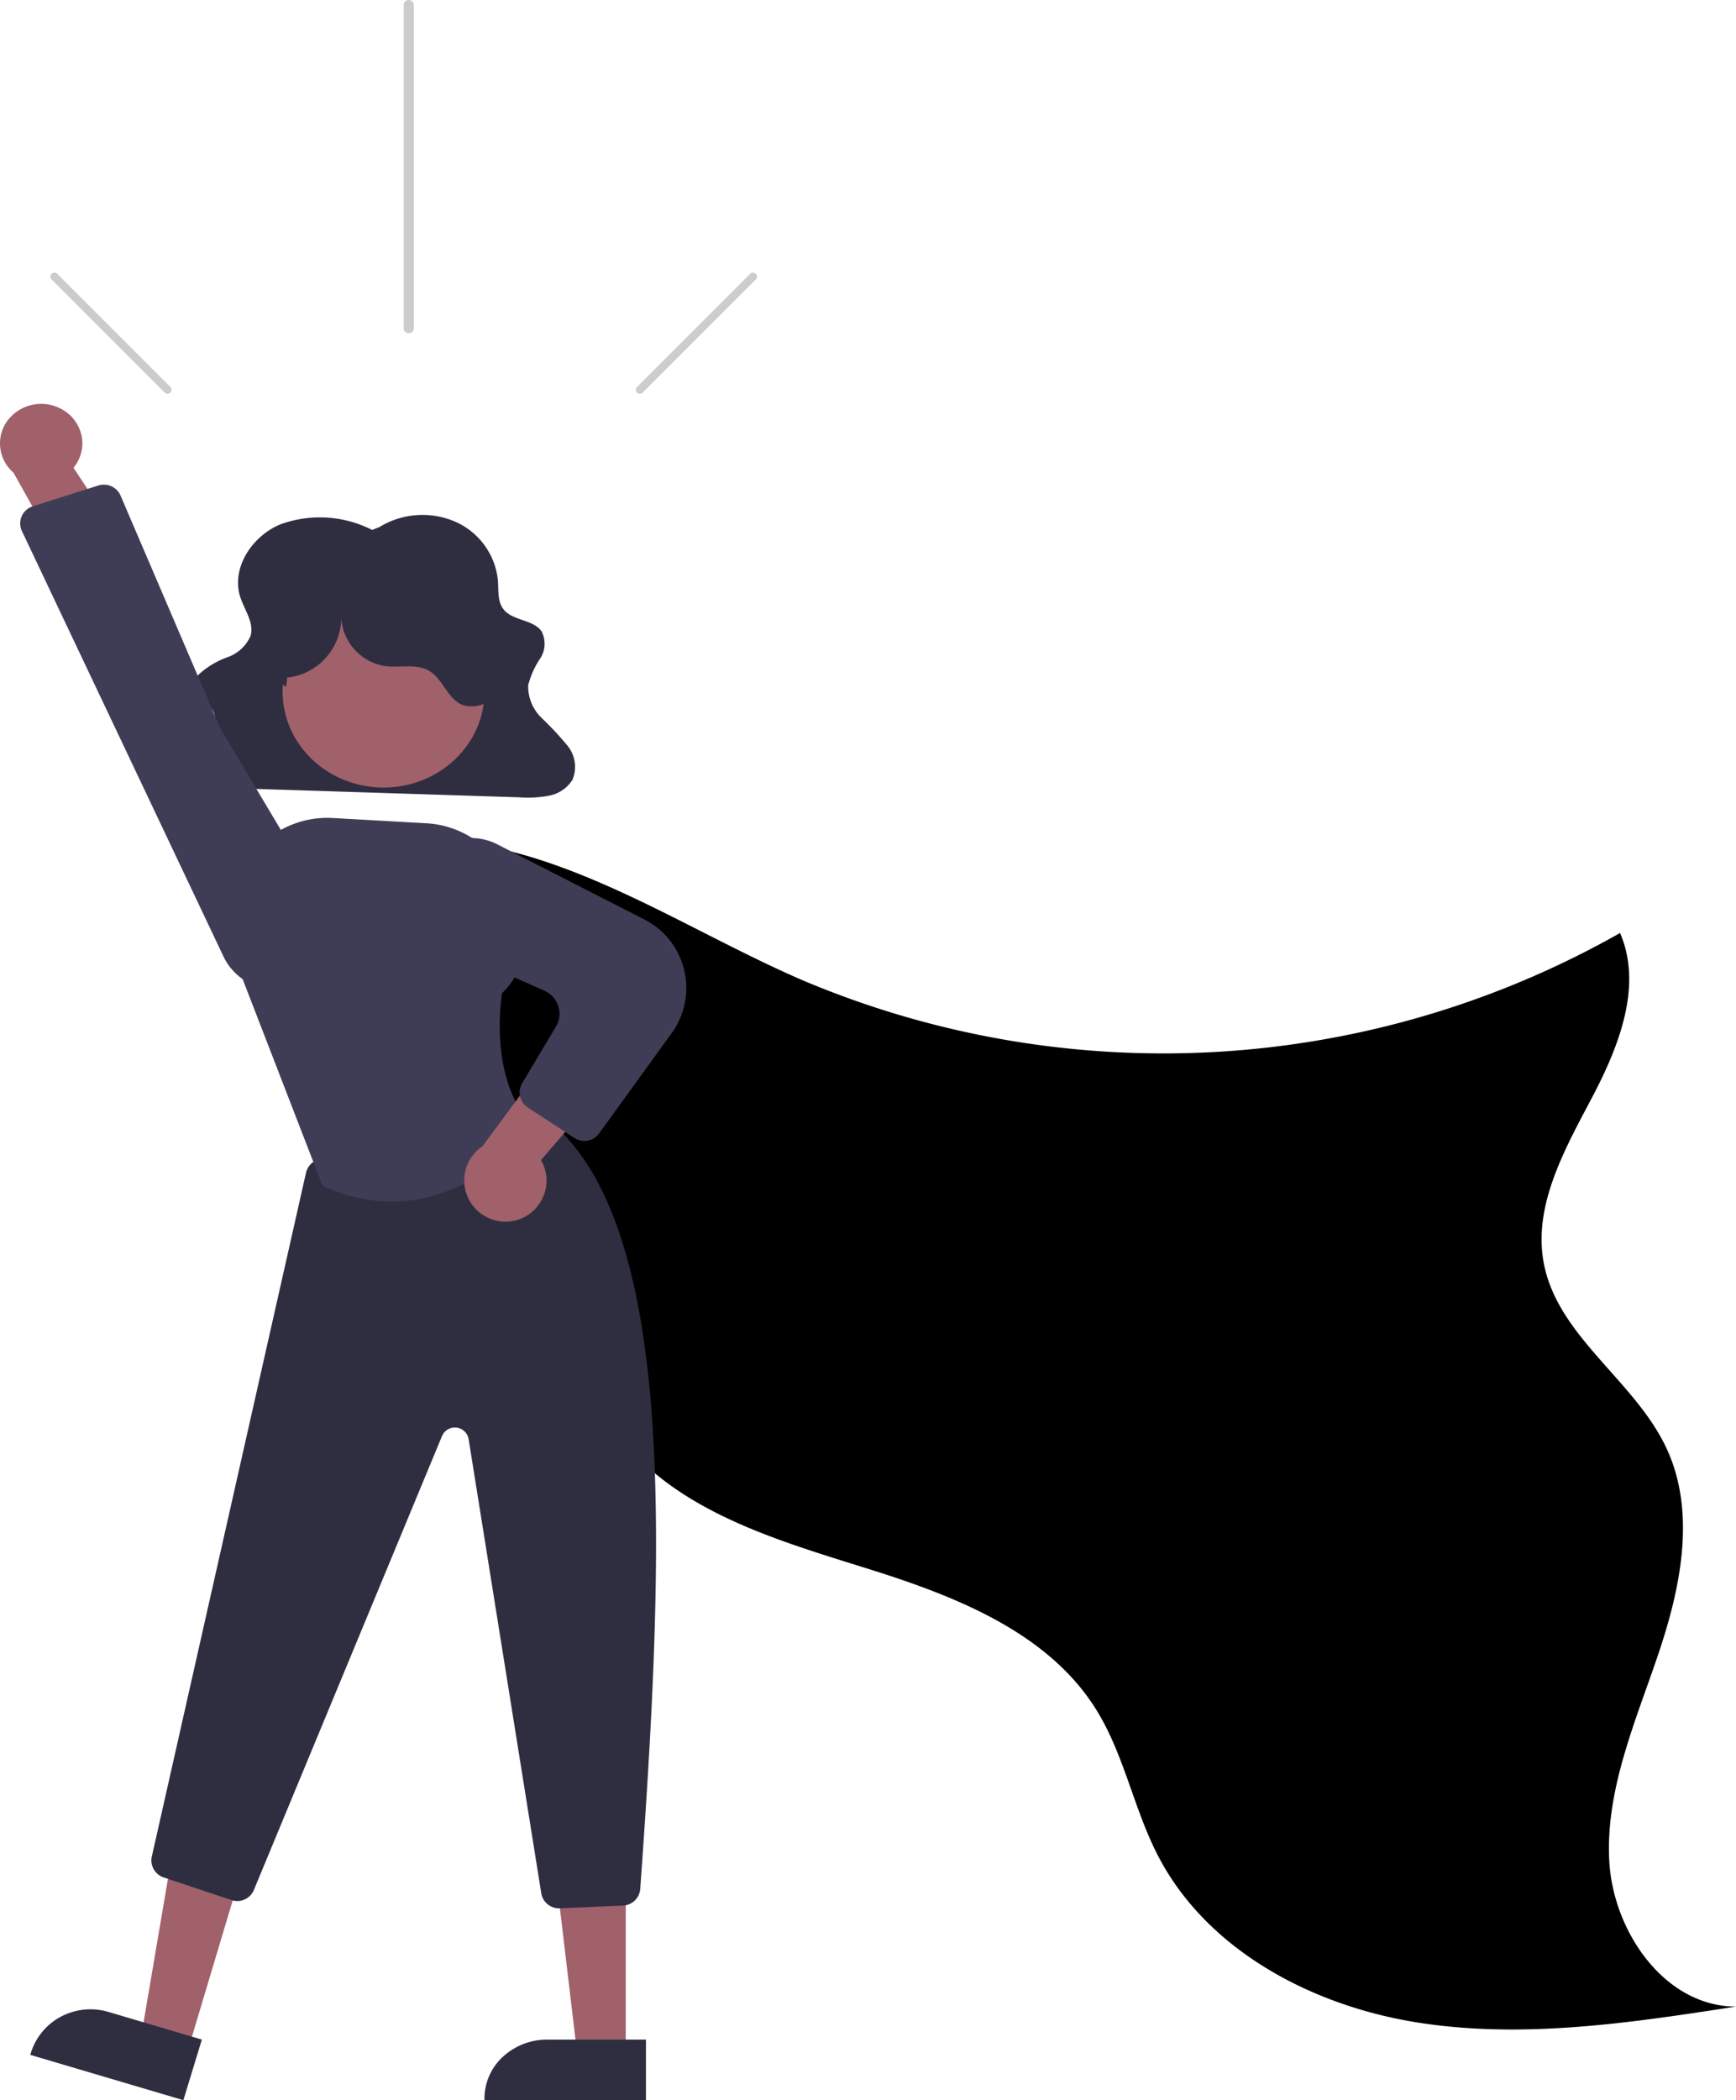 <svg xmlns="http://www.w3.org/2000/svg" id="eeec865d-b790-4a4e-9531-752e378e92cc" data-name="Layer 1" width="172" height="208" viewBox="0 0 172 208"><g id="a2c686fb-91c0-4761-96bd-65c468a3e0ce" data-name="Page-1"><g id="aee0db4b-a8d8-4d8f-96a8-cf5c42ab5668" data-name="Donate-Computer-LP"><g id="bf50b93a-dd0c-444c-a67f-e4eb432f3fca" data-name="Group-11"><path d="M159.445,184.323c-.383-7,2.545-13.692,4.801-20.334s3.835-14.125.894-20.497c-3.098-6.712-10.745-11.058-12.169-18.306-1.113-5.664,1.968-11.2,4.671-16.308s5.163-11.172,2.87-16.474A91.806,91.806,0,0,1,79.532,97.09C71.114,93.449,63.258,88.527,54.59,85.522s-18.682-3.886-26.728.508L26,87.089A73.83,73.83,0,0,1,51.704,120.4c3.053,7.971,4.878,16.776,10.639,23.096,6.047,6.634,15.238,9.232,23.826,11.928S103.86,161.7,108.603,169.31c2.785,4.467,3.719,9.837,6.144,14.507,4.851,9.343,15.244,14.835,25.692,16.489s21.108.039,31.562-1.575C164.946,198.725,159.828,191.323,159.445,184.323Z" transform="translate(0)"></path><path id="b4b90cba-f841-49d9-a9b9-5f4d334d0b7e" data-name="Path" d="M36.871,52.487a11.399,11.399,0,0,0-9.154-.531c-2.87,1.237-4.827,4.408-3.899,7.214.421,1.272,1.379,2.524,1.006,3.809a3.887,3.887,0,0,1-2.275,2.107,8.446,8.446,0,0,0-2.774,1.638,1.858,1.858,0,0,0,.029,2.739c.293.2.659.295.944.506A1.535,1.535,0,0,1,21.21,71.671a3.58,3.58,0,0,1-1.133,1.512c-1.01.883-2.344,1.895-2.031,3.149a2.191,2.191,0,0,0,1.469,1.394,7.203,7.203,0,0,0,2.157.289l29.796.952a11.138,11.138,0,0,0,2.942-.167,3.481,3.481,0,0,0,2.31-1.575,3.32,3.32,0,0,0-.509-3.392,31.975,31.975,0,0,0-2.526-2.709,4.33,4.33,0,0,1-1.353-3.253,8.373,8.373,0,0,1,1.178-2.636,2.658,2.658,0,0,0,.127-2.738c-.809-1.12-2.753-1.018-3.674-2.062-.695-.787-.56-1.921-.63-2.936a7.115,7.115,0,0,0-4.205-5.82,8.175,8.175,0,0,0-7.533.52Z" transform="translate(0)" style="fill:#2f2e41"></path><polygon id="acf0f8c6-c772-4722-ab0f-84ddc400d805" data-name="Path" points="18.632 203 14 201.603 17.164 183 24 185.062 18.632 203" style="fill:#a0616a"></polygon><path id="a9033493-dd1d-4a66-9015-8c31402fca71" data-name="Path" d="M18.168,208,3,203.513l.058-.189a6.092,6.092,0,0,1,2.983-3.599,6.251,6.251,0,0,1,4.694-.468h0L20,201.998Z" transform="translate(0)" style="fill:#2f2e41"></path><polygon id="b4bc5266-e4ca-4c1d-8bee-c7873969e8c9" data-name="Path" points="61.999 204 57.256 204 55 185 62 185 61.999 204" style="fill:#a0616a"></polygon><path id="a1169e9b-1336-41e2-ac9a-bb6ac531a7bd" data-name="Path" d="M64,208l-16,0v-.189a5.62,5.62,0,0,1,1.824-4.109A6.462,6.462,0,0,1,54.228,202h0L64,202Z" transform="translate(0)" style="fill:#2f2e41"></path><path id="e30d7423-19ec-48b0-b787-290d26853a0a" data-name="Path" d="M55.382,189a1.779,1.779,0,0,1-1.755-1.5L46.433,142.545a1.383,1.383,0,0,0-2.643-.312l-18.637,44.948a1.784,1.784,0,0,1-2.204,1.007L16.217,185.94a1.776,1.776,0,0,1-1.172-2.083L30.318,116.151a1.79,1.79,0,0,1,1.333-1.343l20.483-4.763a1.8,1.8,0,0,1,1.465.305c13.488,9.818,12.348,41.894,9.835,76.723a1.78,1.78,0,0,1-1.697,1.652l-6.276.274C55.434,189,55.408,189,55.382,189Z" transform="translate(0)" style="fill:#2f2e41"></path><ellipse id="feaac3b8-9c74-4de2-8d0f-563c7282d9f8" data-name="Oval" cx="38" cy="68.5" rx="10" ry="9.5" style="fill:#a0616a"></ellipse><path id="a691ca82-921c-4f89-a244-7c33c0ea97f2" data-name="Path" d="M38.773,119a15.861,15.861,0,0,1-6.755-1.558l-.072-.034-.029-.075L23.175,94.736,23.009,90.81a9.423,9.423,0,0,1,9.956-9.795l9.28.521a9.427,9.427,0,0,1,8.903,9.348,6.346,6.346,0,0,1-1.402,7.469c-.125.773-1.299,8.808,3.13,13.227l.124.124-.109.138C52.821,111.932,47.133,118.999,38.773,119Z" transform="translate(0)" style="fill:#3f3d56"></path><path id="feeb27c0-b769-44a2-9828-823fbe6981db" data-name="Path" d="M51.479,120.746a4.069,4.069,0,0,0,2.123-5.853L63,103.968,55.592,103l-7.788,10.523a4.082,4.082,0,0,0,3.676,7.223Z" transform="translate(0)" style="fill:#a0616a"></path><path id="b854ad20-1ee0-4fa2-bfd6-32b7f1d6d425" data-name="Path" d="M57.898,113a1.797,1.797,0,0,1-.986-.295L52.298,109.69a1.784,1.784,0,0,1-.559-2.414l3.34-5.593a2.493,2.493,0,0,0-1.128-3.555L44.356,93.84a5.696,5.696,0,0,1-3.24-6.334h0a5.691,5.691,0,0,1,8.16-3.882l14.557,7.434a7.62,7.62,0,0,1,2.718,11.26l-7.197,9.938a1.794,1.794,0,0,1-1.457.744Z" transform="translate(0)" style="fill:#3f3d56"></path><path id="a54b401e-e16f-4465-9b4e-d48f2290ebc5" data-name="Path" d="M28.45,67.113a6.02,6.02,0,0,0,5.356-6.341,5.145,5.145,0,0,0,4.457,5.213c1.423.154,2.983-.269,4.222.437,1.372.782,1.811,2.683,3.24,3.358a3.087,3.087,0,0,0,3.817-1.587,5.927,5.927,0,0,0,.063-4.412,12.577,12.577,0,0,0-9.07-8.42,12.8,12.8,0,0,0-12.006,3.313,7.935,7.935,0,0,0-2.508,4.75A4.657,4.657,0,0,0,28.363,68.02Z" transform="translate(0)" style="fill:#2f2e41"></path><path id="e7501d70-01ee-4494-ac24-9c7ee7ce76d8" data-name="Path" d="M6.03,40.481a3.911,3.911,0,0,1,2.046,2.642,3.776,3.776,0,0,1-.795,3.203L15,58l-7.481-.123L1.336,46.81a3.802,3.802,0,0,1-.58-5.167A4.179,4.179,0,0,1,6.03,40.481Z" transform="translate(0)" style="fill:#a0616a"></path><path id="bdee7233-1bba-469e-99b5-6fb72b52eb6d" data-name="Path" d="M11.947,49.089,21.84,72.17,32.212,89.535A5.555,5.555,0,0,1,32.61,94.432a5.661,5.661,0,0,1-3.654,3.334h0A5.745,5.745,0,0,1,22.16,94.769L2.17,52.594a1.761,1.761,0,0,1-.02-1.467,1.796,1.796,0,0,1,1.102-.984l6.481-2.056a1.864,1.864,0,0,1,.378-.078,1.797,1.797,0,0,1,1.836,1.08Z" transform="translate(0)" style="fill:#3f3d56"></path><path id="a4961d9a-5705-4c33-a61b-0db39dbb768c" data-name="Path" d="M41,.393V32.607a.515.515,0,0,1-1,0V.393a.515.515,0,0,1,1,0Z" transform="translate(0)" style="fill:#ccc"></path><path id="a48acfac-6287-497e-9b27-cbd194b7b0a6" data-name="Path" d="M74.883,27.677,63.676,38.885a.396.396,0,0,1-.56-.56L74.323,27.117a.396.396,0,1,1,.56.56Z" transform="translate(0)" style="fill:#ccc"></path><path id="b745b590-e15e-4d95-a858-f921e7e084fa" data-name="Path" d="M5.117,27.677,16.324,38.884a.396.396,0,0,0,.56-.56L5.677,27.117a.396.396,0,1,0-.56.56Z" transform="translate(0)" style="fill:#ccc"></path></g></g></g></svg>